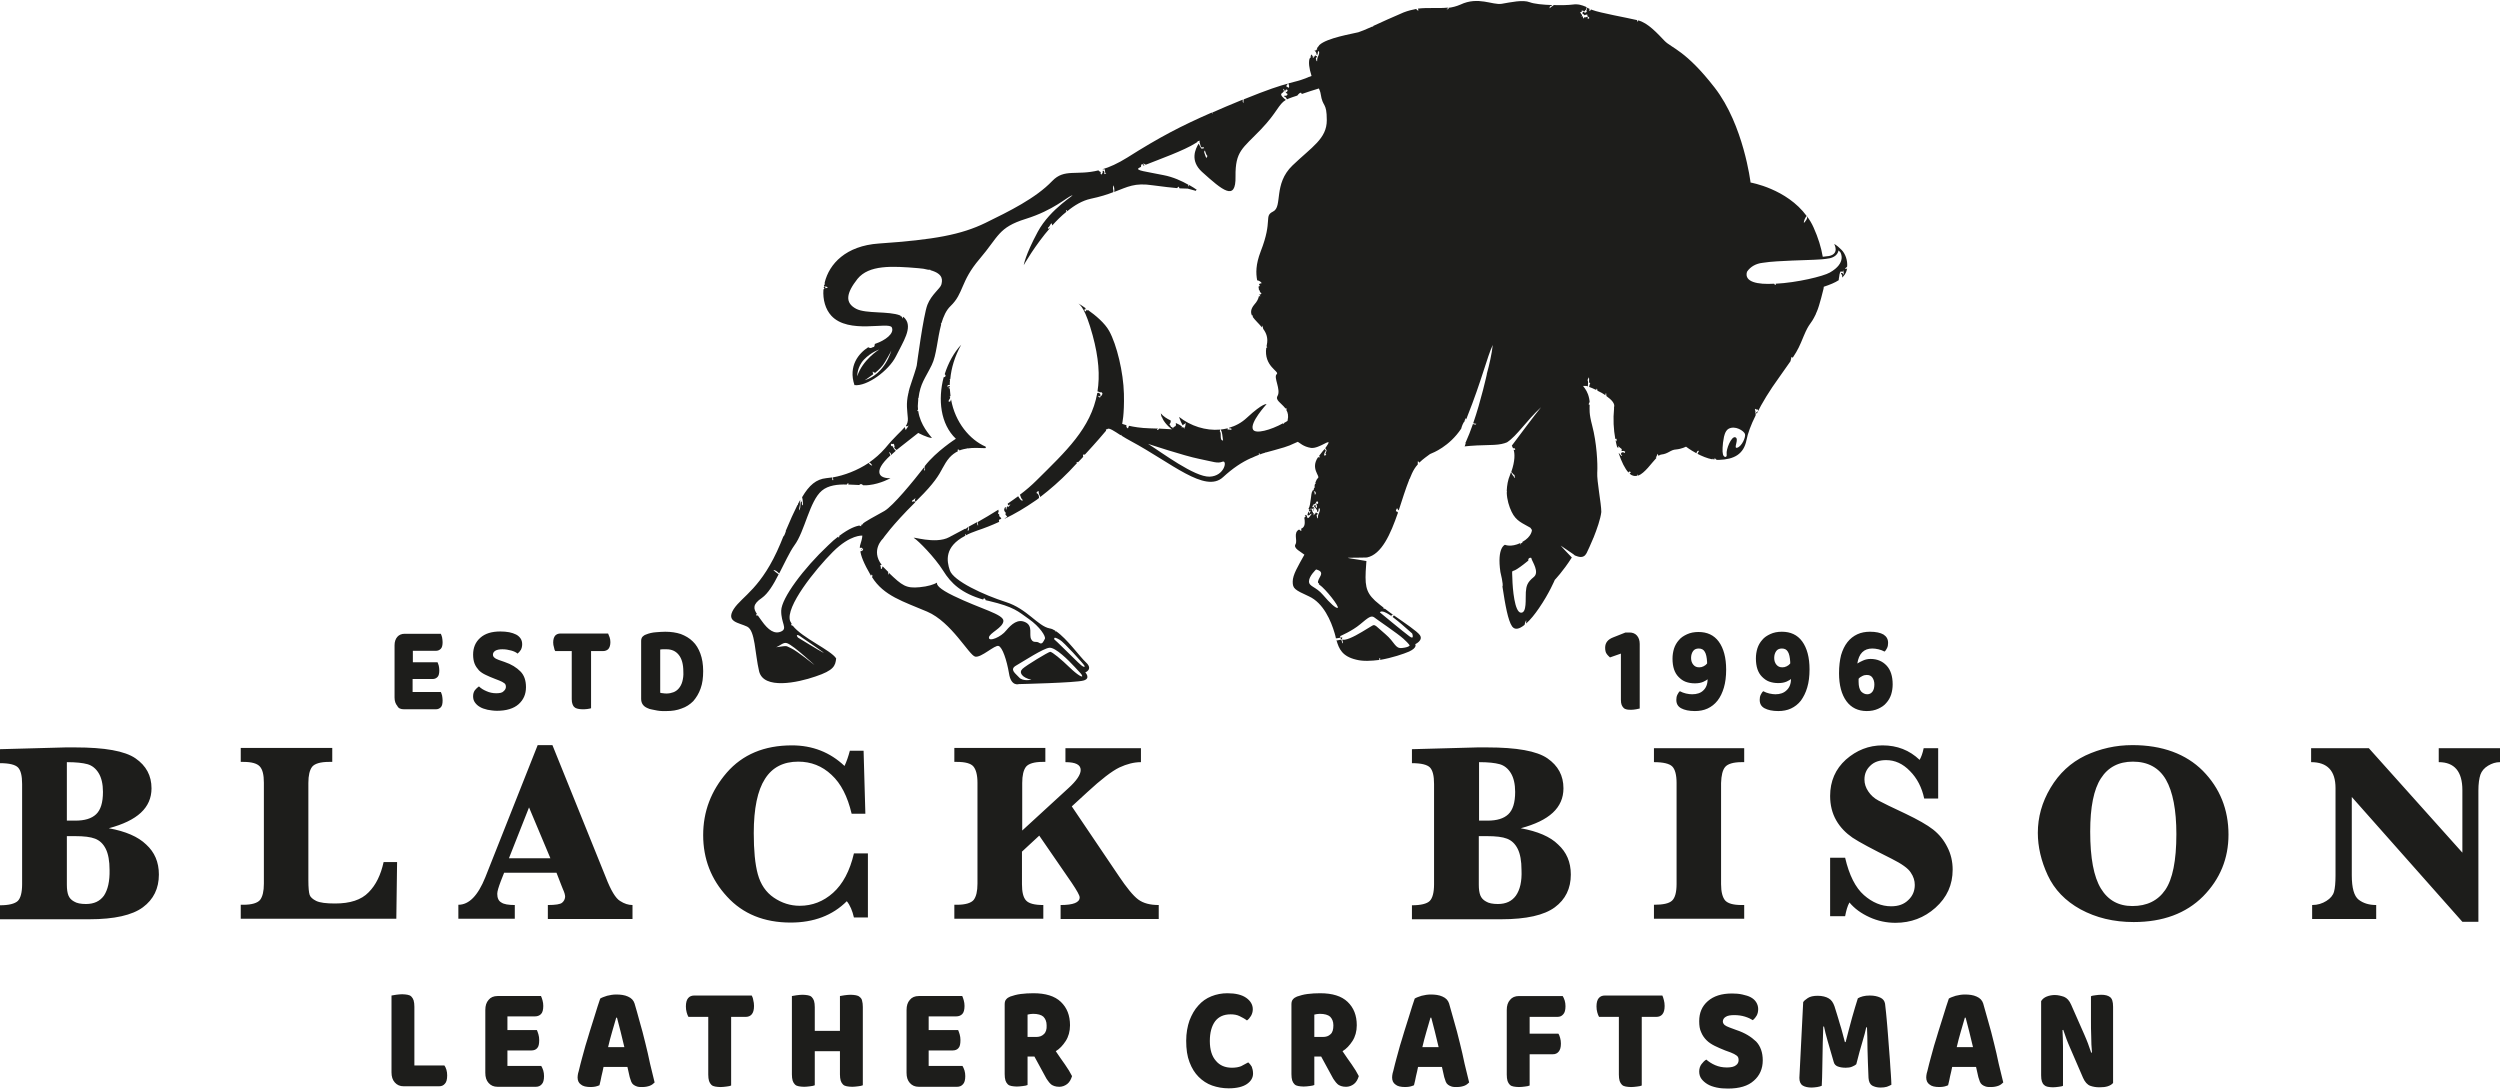 <?xml version="1.0" encoding="utf-8"?><svg version="1.1" id="Layer_1" xmlns="http://www.w3.org/2000/svg" x="0" y="0" xml:space="preserve" viewBox="0 0 983.4 428.2"><style>.st1{fill:#1d1d1b}</style><path class="st1" d="M42.8 325.8c5.6-1.5 9.8-3.5 12.6-6.1 2.8-2.6 4.2-5.8 4.2-9.6 0-5-2.1-8.9-6.3-11.8-4.2-2.9-12.1-4.3-23.8-4.3h-3.7l-25.8.7v5.5c3.7 0 6 .6 7.1 1.7 1.1 1.2 1.6 3.3 1.6 6.5v39.4c0 3.3-.6 5.5-1.7 6.6-1.2 1.1-3.5 1.7-7 1.7v5.5h35.2c9.8 0 16.8-1.6 21-4.7 4.2-3.1 6.3-7.4 6.3-12.9 0-4.9-1.7-8.8-5-11.8-3.2-3.1-8.1-5.2-14.7-6.4zm-16.5-26c3.6 0 6.3.3 8.1.8 1.8.5 3.3 1.7 4.4 3.5 1.1 1.8 1.7 4.3 1.7 7.4 0 4.2-.9 7.1-2.7 8.8-1.8 1.7-4.5 2.5-8.1 2.5h-3.4v-23zm14.6 52.5c-1.6 2.2-3.9 3.3-7.1 3.3-2 0-3.6-.3-4.7-1-1.1-.6-1.8-1.4-2.2-2.4-.4-1-.6-2.4-.6-4.2v-19.1h3.2c3.5 0 6.1.3 7.9 1 1.8.7 3.2 2 4.2 4s1.5 4.8 1.5 8.3c.1 4.5-.7 7.8-2.2 10.1zM156.2 339.1h-5.3c-1.1 5-3 9-5.9 11.9-2.9 3-7.3 4.4-13.2 4.4-3.5 0-5.9-.3-7.4-1-1.4-.7-2.3-1.5-2.6-2.4-.3-.9-.5-2.8-.5-5.7V308c0-3 .5-5.1 1.5-6.4 1-1.2 3.2-1.9 6.6-1.9h1.3v-5.5h-36v5.5h1c3.3 0 5.4.6 6.5 1.8 1.1 1.2 1.6 3.3 1.6 6.4v39.7c0 3-.5 5.1-1.5 6.4-1 1.2-3.2 1.9-6.6 1.9h-1v5.5h61.2l.3-22.3zM221.1 355.1c-.7.6-2.6.9-5.6.9v5.5h33.3V356c-1.6 0-3.2-.5-4.9-1.6-1.7-1-3.6-4.1-5.6-9.3l-21-52h-5.8l-20.6 52c-2.9 7.2-6.4 10.8-10.6 10.8v5.5h22.2V356c-2.5 0-4.3-.3-5.3-1-1.1-.6-1.6-1.8-1.6-3.4 0-1 .5-2.6 1.4-5l1.3-3.3h20.6l1.9 4.9.6 1.5c.6 1.3.9 2.3.9 3.1-.1 1-.5 1.7-1.2 2.3zm-20.9-17.5l7.9-20 8.4 20h-16.3zM327.7 351.2c-3.8 3.4-8.2 5.1-13.1 5.1-3.7 0-7.1-1.1-10.2-3.2-3.1-2.1-5.2-5.2-6.3-9.2-1.1-4-1.6-9.4-1.6-16.2 0-9.7 1.5-16.8 4.4-21.3 2.9-4.6 7.3-6.8 13.1-6.8 5 0 9.4 1.7 13.1 5.2 3.7 3.4 6.3 8.5 7.9 15.3h5.4l-.7-24.8h-5.4c-.6 2.3-1.3 4.3-2.1 6-5.7-5.4-12.6-8.1-20.7-8.1-10.9 0-19.4 3.6-25.6 10.7-6.2 7.2-9.3 15.3-9.3 24.6s3.1 17.4 9.4 24.2c6.2 6.8 14.6 10.2 25 10.2 9.1 0 16.5-2.8 22.1-8.4 1.3 1.6 2.2 3.8 2.8 6.4h5.5v-25.2h-5.5c-1.6 6.9-4.4 12.1-8.2 15.5zM440.1 344.6l-18.5-27.4 6.1-5.6c5.4-5 9.7-8.3 12.6-9.7 3-1.4 5.8-2.1 8.5-2.1v-5.5h-29.7v5.5c4 0 6 1 6 3.1 0 1.8-1.6 4.2-4.8 7.1l-18.2 16.7V308c0-3 .5-5.1 1.5-6.4 1-1.2 3.2-1.9 6.5-1.9h1.1v-5.5h-35.8v5.5h1c3.3 0 5.5.6 6.5 1.8s1.6 3.3 1.6 6.4v39.7c0 3-.5 5.1-1.5 6.4-1 1.2-3.2 1.9-6.6 1.9h-1v5.5h35V356c-3.5 0-5.7-.6-6.8-1.8s-1.6-3.3-1.6-6.4V335l6.8-6.3 12.8 18.6c2 3 3.1 4.9 3.1 5.7 0 2-2.5 3-7.5 3v5.5h38.6V356c-3.4 0-6.1-.7-8.1-2.2-2-1.5-4.5-4.6-7.6-9.2zM598.2 325.8c5.6-1.5 9.8-3.5 12.6-6.1 2.8-2.6 4.2-5.8 4.2-9.6 0-5-2.1-8.9-6.3-11.8-4.2-2.9-12.1-4.3-23.8-4.3h-3.7l-25.8.7v5.5c3.7 0 6 .6 7.1 1.7 1.1 1.2 1.6 3.3 1.6 6.5v39.4c0 3.3-.6 5.5-1.7 6.6s-3.5 1.7-7 1.7v5.5h35.2c9.8 0 16.8-1.6 21-4.7 4.2-3.1 6.3-7.4 6.3-12.9 0-4.9-1.7-8.8-5-11.8-3.1-3.1-8.1-5.2-14.7-6.4zm-16.4-26c3.6 0 6.3.3 8.1.8 1.8.5 3.3 1.7 4.4 3.5 1.1 1.8 1.7 4.3 1.7 7.4 0 4.2-.9 7.1-2.7 8.8-1.8 1.7-4.5 2.5-8.1 2.5h-3.4v-23zm14.5 52.5c-1.6 2.2-3.9 3.3-7.1 3.3-2 0-3.6-.3-4.7-1-1.1-.6-1.8-1.4-2.2-2.4-.4-1-.6-2.4-.6-4.2v-19.1h3.2c3.5 0 6.1.3 7.9 1 1.8.7 3.2 2 4.2 4s1.5 4.8 1.5 8.3c.2 4.5-.6 7.8-2.2 10.1zM678.6 301.7c1-1.2 3.2-1.9 6.5-1.9h1v-5.5h-35.5v5.5c3.7 0 6.1.6 7.2 1.7 1.1 1.1 1.7 3.3 1.7 6.5v39.7c0 3.3-.6 5.5-1.8 6.6-1.2 1.1-3.5 1.6-7.1 1.6v5.5h35.5V356h-1c-3.3 0-5.4-.6-6.5-1.8-1-1.2-1.6-3.3-1.6-6.4V308c.1-3 .6-5.1 1.6-6.3zM768.1 342.1c0-3.2-.7-6.2-2.1-8.9-1.4-2.8-3.2-5-5.6-6.9-2.3-1.8-6-3.9-10.8-6.2-5.4-2.5-9-4.3-10.7-5.2s-3-2.1-4-3.6-1.5-3-1.5-4.7c0-2.2.8-4 2.3-5.4 1.5-1.5 3.6-2.2 6.2-2.2 3.5 0 6.6 1.4 9.4 4.3 2.8 2.8 4.7 6.5 5.6 10.8h5.5v-19.8h-5.7c-.4 2-1 3.6-1.6 4.6-4-3.8-8.8-5.7-14.6-5.7-5.4 0-10.2 1.9-14.4 5.6-4.1 3.7-6.2 8.5-6.2 14.3 0 3.6.8 6.8 2.4 9.6 1.6 2.8 3.8 5 6.4 6.8 2.7 1.8 7.8 4.5 15.4 8.3 4 2 6.5 3.8 7.5 5.4 1.1 1.6 1.6 3.2 1.6 4.9 0 2.3-.8 4.3-2.5 5.9-1.7 1.7-3.9 2.5-6.8 2.5-3.8 0-7.4-1.5-10.7-4.4-3.3-2.9-5.8-7.8-7.4-14.7h-5.9v23h5.9c.4-2.1.9-4 1.7-5.4 2 2.4 4.6 4.3 7.9 5.8 3.3 1.5 6.7 2.2 10.2 2.2 6.1 0 11.3-2 15.7-5.9 4.6-4.1 6.8-9.1 6.8-15zM838.8 293.1c-6.6 0-12.7 1.4-18.5 4.1-5.8 2.8-10.3 7-13.7 12.7-3.4 5.7-5 11.6-5 17.7 0 5.5 1.3 11.1 3.9 16.7s6.9 10.1 12.9 13.4c6.1 3.3 13 5 20.9 5 11.5 0 20.6-3.4 27.3-10.1 6.7-6.8 10-14.9 10-24.3 0-9.9-3.4-18.3-10.1-25.1-6.6-6.6-15.9-10.1-27.7-10.1zm12.9 57c-2.9 4.2-7.2 6.3-12.9 6.3-5.5 0-9.6-2.3-12.4-6.9-2.8-4.6-4.2-12-4.2-22.4 0-9.6 1.4-16.6 4.2-20.9 2.8-4.4 7-6.6 12.6-6.6 5.9 0 10.3 2.4 13 7.1s4.1 11.9 4.1 21.4c0 10.5-1.5 17.8-4.4 22zM959.3 294.3v5.5c6.2 0 9.3 3.7 9.3 11v24.6l-36.8-41.1h-22.7v5.5c6.4 0 9.6 3.4 9.6 10.2v34.3c0 2.9-.2 5.1-.6 6.5-.4 1.4-1.4 2.6-3 3.6s-3.4 1.6-5.6 1.6v5.5h25.2V356c-2.8 0-5.1-.7-6.9-2.1-1.8-1.4-2.7-4.6-2.7-9.6v-30.8l43.5 49.1h6.3V311c0-2.7.3-4.8.8-6.3.5-1.4 1.5-2.6 3-3.5 1.5-.9 3-1.4 4.7-1.4v-5.5h-24.1zM628.3 185.8c.2-3.4-.2-11.6-2-18.4-1.3-4.9-1-6.3-1-8.2-.1 0-.3 0-.4-.2.1-.3.3-.6.4-.9 0-.4-.1-.8-.2-1.4-.5-2.4-1.4-3.6-2.4-4.9h1.3c.2.1.4.1.6.2 0-.6.1-1.1.1-1.7-.1-.9-.4-.5 0-1.3.1-.2.2-.4.2-.6.6.8-.4 2.4.8 2.3-.4-.1-.4.9-.6 1.5.8.3 1.8.7 2.8 1.2 0-.3.1-.5.3-.5l.2.8c1.1.5 2.2 1.1 3.1 1.8 0-.4 0-.8.3-.8 0 .3.1.8.1 1.1 2 1.4 3.5 3 3 4.4V160.8c-.4 4-.2 8.1.5 11.9.2-.1.3-.1.5-.1v.4c0 .2 0 .5.1.7 0-.1-.3-.3-.5-.5.2 1 .4 2 .7 3 0-.1 0-.2.1-.3.2.2.4.3.5.3-.2-.2-.4-.4-.3-.7l1.5 1.2c-.4.5-.1.8.3.7.5-.1.5 0 1 .3-.1.3-.2.5-.5.5.1-.7-2.1-.2-.7 1.1-.4.4-.9-.9-1.4-1.1 1.1 3.4 2.5 6.2 3.9 7.7.1-.6.6-.5.9-.1-.1.2-.3.3-.5.5.4.3.7.6 1.1.7.7.3 1.3.3 2 .1 0-.2.1-.5.1-.6.1.2.1.4.2.6 2.6-1 5.2-4.9 7.2-7-.1-.1-.2-.2-.3-.2.5-.3.4-1 .8-1.4 0 .3.2.6.3.8.4-.3.8-.5 1.1-.5 2.8-.3 3.6-1.9 5.8-2 2.2-.2 3.9-1.1 3.9-1.1s1.7 1.3 4.1 2.6c.1-.5.6-1.4 1-.8-.3.2-.3.7-.6 1 1.7.9 3.8 1.8 5.9 2.2 0-.1.1-.2.2-.3.1.1.2.2.2.3.1 0 .2 0 .3.1.1-.3.2-.5.3-.7.1.6.4.5.7.8h.9c5.9-.2 9.7-2.2 10.8-7.8.5-2.6 1.7-5.9 3.6-9.7-.2-.3.2-.3 0-.8-.3-.6 0-.3-.1-.9-.1-.3-.3-.5-.1-.9.2.1.6.5.8.2.9.6 0 1-.5 1.3.2.1.3.3.3.5 2.1-4.3 5.1-9.2 8.8-14.3 2-2.8 3.4-4.8 4.5-6.4.1-.6.3-1.1.4-1.7.2.1.4.2.5.3 2.1-3.2 2.7-4.6 4.3-8.5 2.4-5.7 2.5-3.9 4.8-8.7v-.1c.1-.3.3-.6.4-.9 1-2.2 2.6-8.9 2.6-8.9l.1-.8c2.4-.8 4.4-1.6 5.9-2.6-.1-.3.2-1.3.2-1.6 0-.5.4-2.2.8-1.8.2.2.9.1.6-.5.3-.1.4 1.7.3 1.9-.1-.8-1.2-1.3-1-.3.5-.3.5.9.4 1.3l.6-.6c.8-.9 1.2-1.9 1.4-3.1-.2.3-.6.4-.8.2.2-.5.6-.4.8-.9v.1c.2-2.5-.7-5.1-2.2-6.6-2.2-2.2-2.9-2.3-2.9-2.3s2.2 3.8-2 4.7c-.6.1-1.5.2-2.5.3-.6-3.6-1.8-7.5-3.6-11.5-.7-1.6-1.6-3.1-2.6-4.4.3 1-.6 1.9-1.2 2.6-.2-.6.6-2.4 1.1-2.7-7.9-10.8-22.1-13.2-22.1-13.2s-2.7-22.6-14.1-37.3c-11.4-14.7-17-15.6-19.7-18.4-2.7-2.8-6.6-7.2-10.5-8.1v.6c-.2-.1-.3-.4-.4-.7-4.2-1-14.5-2.8-17.6-4-.2-.1-.4-.1-.5-.2 0 .1-.1.3-.2.4-.5.6-.5-.2-.3-.6-.5-.2-.9-.4-1.3-.6 0 .1.1.2.2.3.4.5-.5.5 0 1.3-.1 0-.1.1-.2.1.3 0 .1.2-.2.3h-.1c-.1.1-.1.2-.2.1h-.1c-.1 0-.2-.1-.3-.3-.2-.2-.3-.1-.5.1-.4.8.3.7.6 1-.1.1-.1.1-.1.2.5-.2 1.2-.3 1.3-.3-.1 1 .5.7.8 1.4l-.6.4c-.1-.2 0-.7-.1-1-.4.3-1.1.4-1.4.3 0 .2 0 .4-.2.5-.2-.3-.3-.7-.3-1-.1.1-.4.4-.5.2.4-.3.2-1.1-.1-.8-.3-.5 0-.6-.5-.8.2-.3 1 0 .6-.7.4-.1.9.1 1.3.3 0-.3.1-.5.4-.6.2-.4.4-.8.1-1.2-1.7-.7-3.1-1.2-5.3-.9-1.5.2-4.4.3-7.4.2-.5.5-1.2.7-1.6 1.3-.1-.4 0-.8.3-.9.3 0 .5-.2.7-.4-3.6-.1-7.3-.5-8.8-1.1-2.8-1.1-7.5 0-11.1.6-3.6.6-9.2-3-16.2.3-1.6.7-3.2 1.1-4.8 1.3 0 .1.1.1.2.1-.2.5-.5.5-.9.4.2-.2.3-.3.6-.2 0-.1 0-.2-.1-.4-3.8.4-7.7-.1-11.8.4.2.3.4.7.1.8l-.6-.4v-.3c-1.6.3-3.3.7-5.1 1.4-4.5 1.9-8.6 3.8-11.9 5.3v.1c-.1.2-.3.2-.5.2-2.5 1.1-4.4 1.9-5.4 2.2-2.3.6-12.3 2.2-15.3 5-.3.5-.7.9-1 1.3.2.1.2.5-.1.6-.1 0-.2-.1-.2-.3 0 .2.1.4 0 .6-.2.1-.3 0-.4-.2l-.2.2c.4.4.8.9.8 1.7.5.1.4-.7.5-1.2.1-.5.5-.3.5.3 0 .5-.2.9-.3 1.2-.4.8-.5 1.2-.5 2.2-.4 0-.3-.6-.5-1.1 0-.5.4-.3.5-.7-.2-.2-1-.9-1 0h-.2c-.2.4-.4.7-.6.5.3-.3.3-.5.2-.7-.1 0-.2 0-.4.2.1-.2.1-.3.1-.5-.2-.1-.2-.2-.3-.4-.2.3-.4.7-.5 1 .1-.1.3-.2.4-.2-.1.2-.4.6-.7.9-.4 1.5-.2 3.6.8 6.8-.8.3-1.5.5-2.3.9-2.6 1-4.2 1.3-6.8 2 .1.4.6 1.7 0 1.7l-.9-.6c.3-.3.4-.7.7-1-3.1.8-7.8 2.3-17.4 6.2 0 .4-.2.7 0 1.3-.4.1-.5-.7-.3-1.2l-.8.3c-4.2 1.7-7.9 3.3-11.3 4.8.1.1.1.3.2.3l-.2.1c0-.2-.1-.3-.2-.4-11.9 5.2-20.4 9.6-33.2 17.7-3.7 2.3-7 3.8-9.8 4.6.3 0 .6.1.8-.1.5.6 0 1.7.8 1.8l-.9.2c.2-.2.2-1-.1-1.2-.3-.3-.7-.1-.4.4-.3.5-.3 1.3-.9.7.5-1.2-1-.8-.7-1.4-8.8 2.2-13.5-.8-18.3 4.2-6.5 6.8-16.9 11.9-26.3 16.5-9.5 4.6-19.9 6.6-41.9 8.1-13 .9-19.5 8-21.3 15.3 0 .5.1.9-.3 1.2v.2c.5.5 1-.1 1.5.7l-.9.2c-.1-1-.5-.6-.7-.4v.2c.2.2.5.1 0 .6l-.1.1c-.3 4 .8 7.8 3.1 10.3 6.8 7.4 22.6 2.2 23.8 4.6 1.1 2.4-2.6 5.1-6.4 6.4-.1 0-.2.1-.3.1v.1c0 .2-.1 1-.4 1.1-.5 0-.9.5-1.4.4-.3 0-.5-.2-.8-.3-3.7 2.4-7.9 7.3-5.4 14.9 4.9.6 13.5-5.7 16.3-11.3 2.8-5.7 6.7-11.3 3.6-14.9-.2-.3-.5-.5-.8-.7-.1.2-.1.5-.2.7-.4-.3 0-.7-.3-.9-.1.5-.5-.1-.6-.3-4.5-1.8-13.4-.6-17.3-2.6-4.6-2.4-3.9-6.2.5-11.8 4.5-5.5 13.4-5.1 23.9-4.2 1.5.1 2.7.3 3.8.6l.1-.1v.1c.2 0 .3.1.5.1 0-.1.1-.1.1-.2.2.1.3.2.3.3 5.4 1.5 4.6 4.2 4.3 5.6-.4 1.6-3.9 3.9-5.5 8s-4.2 23.9-4.2 23.9 0 .5-2.3 7.3c-.4 1.1-.7 2.2-.9 3.1 0 .2 0 .4-.1.5-1 4.3-.4 6.8-.2 9.8.1 1.2-.2 2.2-.8 3.1.4.2.8.2 1.1-.4-.2.9-.8 1.2-1.1 2-.1-.1-.3-.7-.4-1.2-1.4 1.7-4 3.8-7.7 8.3-1.9 2.2-4.1 4.1-6.4 5.7.5-.1 1.1.7 1.3 1.2-.5-.2-1-.4-1.4-1.1-4.5 3-9.6 4.9-14.1 5.7.1.6.4 1.4-.2 1v-1l-2.4.3c-3.9.4-6.7 2.7-9.5 7.5.1.2.1.6.2.9 0 .1.4 3.1-.2 2.1-.2-.4.2-1.5-.5-1.3-.1.6-.2 1.2-.2 1.9 0 .8-.2.8-.3 1.6-.5-.8.4-1.9.1-3 .1-.4.2-.8.2-1.2-.3.5-.6 1.1-.9 1.6 0 .1 0 .3-.1.5l-.1-.1c-1.4 2.8-3 6.3-4.7 10.4.1 0 .2 0 .2-.1-.4.7-.5 1.7-1.1 2.2-.4.9-.7 1.8-1.1 2.7-7.4 17.7-15.1 20.7-18.4 25.8-3.2 5.1 2 5.3 5.3 6.9 3.2 1.6 3 10.4 4.7 17.6 1.8 7.2 15 4.5 22.2 2 7.2-2.4 7.8-4.2 8.1-7.1-2.1-3.3-13.3-8-17.1-12.9-.2.1-.5 0-.6-.5l.2-.2c-.2-.4-.4-.8-.6-1.1-2-5.5 9.9-20.3 16.8-27.2 6.9-6.9 11.6-6.4 11.6-6.4s0 1.1-.7 3.2c-.2.5-.3 1.1-.3 1.7.4-.2.7-.3 1.1.2-.3.1-.6.4-.7.7.4-.1.5-.7.9-.7.1.9-.7 1-1.1 1.1v-.3c.2 2 1.3 4.9 4.2 9.9.1-.2.2-.3.3-.5.4.3.3.8.1 1 4.6 7.4 12.3 9.6 21.7 13.6 9.6 4.1 16.5 17.2 18.9 17.7 2.4.5 7.7-4.7 9.2-4.2 1.5.5 3.2 5.5 4.1 10.8.8 5.3 3.9 4.2 3.9 4.2s22.4-.5 25.4-1.4c3-.8.7-3.2.7-3.2s3.2-1.2.3-3.9c-2.5-2.3-7.5-9.4-11.8-12.3-.1 0-.1.1-.2.2-.1-.1-.1-.3-.1-.4-.8-.5-1.5-.8-2.2-.9-4.7-.9-8.8-7.7-17.3-10.4s-20.7-8.3-22-12.5c-1.2-3.6-2.2-9.2 6-13.5.1-.2.2-.3.1-.6l.2-.2c.1.2.1.4 0 .6 1.3-.7 2.8-1.3 4.5-1.9 3-1 5.8-2.1 8.6-3.4v-.3c0-.1-.1-.2-.1-.3.2-.4.5-.6.8-.4 0 0-.1 0-.1-.1.1-.2.2-.2.3-.2-.2-.4-.7-.8-.8-.9-.2-.5.2-1-.5-.9.1-.2.1-.4-.1-.5.5-.1.3-.7.2-1.2-2.8 1.8-5.6 3.4-8.2 4.9l.3 1.2-.2.1c-.1-.3-.4-.9-.3-1.3l-3.3 1.8c.3.9.3.7-.2 1.7-.6-.6.7-1.3-.1-1.5l-.2.1c-.2.3-.8.7-.9.5-1.9 1-3.6 1.9-4.9 2.6 0 .1-.1.1-.2.1-.4.2-.8.4-1.1.6-5.5 3-15.4-.6-13.8.4 1.6 1 8 7.4 11.4 12.8 3.1 5 7.2 8.9 15.9 11.4l-.2-.2c.5-.6.9-.2 1 .4.4.1.8.2 1.3.3 10.1 2.4 11.4 4.1 15.7 7.1 4.3 3 6.8 6.9 6.3 7.8-.5.9-1 2.4-2.2 1.6-1.2-.9-2.3.3-3.2-1.5-.9-1.8.8-5.1-2.2-6.6s-5.5.7-7.6 3.2c-2 2.6-6.9 4.6-6.8 2.8s5.5-3.8 5.7-6.5c.1-2.7-8.9-4.7-19.6-9.9-5.8-2.8-6.8-4.4-6.5-5.2-1.3.7-3.5 1.5-6.9 1.8-5.3.5-6.8-.6-12.1-5.7v.6l-.2.1c-.1-.4-.1-.7 0-1l-1.3-1.3-.9-.9c-.4.5 0 1.5-.8.7.3-.3-.1-.8-.2-1.1.1 0 .3-.1.6-.2-4.4-5.8.5-10.3.5-10.3s3.5-5.2 12.7-14.3c-.1-.7-1.1-.2-1.3-.2.2-1 .5-.5 1-1.1.8-.9.2 0 .2.3-.1.3.1.6.2.8l1.1-1.1c6.3-6.2 8.1-9.4 9.5-12 0-.1 0-.2.1-.2.8-1.4 1.4-2.6 2.7-4.1 1-1.1 2.1-1.9 3.3-2.5 0-.1 0-.2-.2-.5.3-.2.7-.3.8.2 1-.4 2-.6 3.1-.8.1 0 .1-.1.2-.1v.1c2-.3 4.3-.2 6.9-.1l.2-.2-.1-.4c-6.2-2.7-12-9.5-13.6-18.6-.2.5-.2 1.2-1 .8.1-.9 1.1-1.1.4-2.2.1.1.3.2.4.2-.1-1-.2-2-.3-3.1-.3 0-.5-.1-.5-.3.2-.1.3-.1.5-.1v-.5l-.4-.1-.4.5c-.4-1.3.7-.7.8-.9v-.2c0-.5 0-1.1.1-1.6 0-.1-.1-.2-.2-.2l.3-.3c.4-4.3 1.7-8.8 4.3-13.5-2.9 3.1-5.1 7.2-6.5 11.6.2 0 .3.6.4.6-.1.4-.5.6-.8.6-2.3 8.7-1.3 18.4 4.8 24.2 0 0-7.7 4.9-12.2 10.7l-.1.2c.1.3.2.7.2 1.1-.1.5-.5.8-.4.2.3-.3.2-.8.1-1.1-4.5 5.8-12.3 15.3-15.7 17.3-3.5 2-8.4 4.5-8.6 5.2 0 .2-.2.2-.7.3.1.1.2.2.3.4-.3.3-.6-.2-.9-.1 0 0 0-.1.1-.1-1.4.3-3.9 1-8.1 4.2.2 0 .3-.3 0 .7 0-.1-.2-.3-.3-.5-1.2.9-2.5 2-3.9 3.4-9.7 9.1-18.4 20.8-18.5 25.7-.1 4.9 2.6 7 0 8.2-2.6 1.2-5.1-.5-7.7-4.2-.5-.8-1.1-1.4-1.5-2.1v.1c-.4-.3-.7.2-.7-.4.1-.2.2-.2.4-.2-1.5-2.2-1.8-3.9 1.9-6.4 2.4-1.7 4.6-5.3 6.6-9.3-.7-.5-1.5-1-2.1-1.7.8 0 1.6.7 2.3 1.4 2.1-4 4-8.3 6-11.1 4.1-5.5 5.9-17.4 10.8-21.5 2.5-2.1 6.2-2.5 9.8-2.4.2-.3.4-.6.6-.6v.6c1.5 0 3 .2 4.4.2 0-.2.1-.3.2-.3.5-.1.7-.1 1.1.3l.1.1h.2c.1 0 .1-.1.2 0 .7 0 1.4 0 2-.1 4.5-.5 8.4-2.7 8.4-2.7s-3.6.3-4.3-1.8c-.5-1.5.6-3.8 4.3-7.2-.3-.4-.3-.9-.6-1.1.3-.3.5.2.7.4 0 .1.1.4.1.6.6-.5 1.2-1.1 1.9-1.7-.4-.1-1-1.2-1.4-1.9l-.2.1c-.4.1-.5-.9-.2-1 0 .1.1.1.1.2.2-.3.7.3.8-.2.4.2 0 .7.5 1-.7.5.3 1.3.7 1.5l1.5-1.2c6.7-5.3 7-5.5 7-5.5s3.5 1.9 5.4 2c-.8-1.1-4.6-5-5.4-10.6-.3.1-.6 0-.1-.6v-.1c-.1-.8-.1-1.6 0-2.5 0-.5.1-.9.1-1.3-.1-.2-.1-.5.1-.6.7-5.8 2.6-7.7 5.2-13 1.9-3.8 2.2-10.4 3.7-15.9l-.1-.5h.2c.8-2.7 1.9-5.2 3.6-6.8 5.3-5.1 3.8-9.6 11.4-18.5 7.6-8.9 7.3-12.4 18.2-15.8 10.9-3.4 16.1-8.5 18.1-9.2 2-.7-8.4 5-13.4 14.3s-5.5 13.1-5.5 13.1 4.3-7.7 10.5-14.8c-.1.1-.2.1-.3.2-.5.6-.9.1-.6-.2.8-.4 1.3-2.9 1.6-.8 1.7-1.9 3.6-3.8 5.6-5.4-.4-.8 0-1 .3-.2 2.9-2.4 6-4.2 9.2-4.9 3.8-.8 6.6-1.7 8.9-2.6.1-.3.1-.6 0-.9-.2-.5-.1-1.4.2-1.8.2.8.3 1.8.2 2.6 5.3-2 8-3.7 15.2-2.6 4.3.6 7.4.9 9.5 1.1l.6-.6.4.7c2.3.1 3.2.1 3.2.1l3.3.9c0-.1 0-.1-.1-.2.1-.1.2-.2.4-.2-.7-.5-1.7-1.2-3-1.9-.2.2-.3.4-.5.6 0-.2.1-.5.2-.7-2.6-1.5-6.1-3.1-9.8-3.8-7.4-1.5-10.7-1.8-9.9-2.7.1-.1.5-.3 1.1-.6h-.1c0-.2.1-.5.1-.7.1-.5 1-.3.9.1 0 .1-.1.2-.2.3l.6-.3c-.2-.2-.4-.5-.6-.7.4.1.7.2 1.1.5 5-2 15.1-5.6 19.6-8.5.3-.2.6-.4.8-.5l-.1-.2c.3-.2.5-.2.6-.1.6-.3.5-.2.2.3.4.9.4 2.9 1.5 2 .9 1.1.7 2.7 1.7 3.6-.3.2-.3.6-.5.8-.2-.6-.5-1.2-.7-1.9-.5-1.4.2-.2.1-1.2-.1-1.2-.6-.7-1.1-.6-.3.1-.9-1.1-1.3-2-1.3 2.1-3.5 6.7 1.3 11.1 8.1 7.3 13.4 11.8 13.2 1.8-.1-10 2.7-10.9 10-18.5 6.5-6.8 6.8-9.8 9.8-11.6-.8-.6-2.5-2-1.6-2.6.3-.2.6-.4.8-.8.2-.5-.4-.4-.2-1 .7.5.3.8.7 1.2 0-.6.4-1.1.8-.8.6.5-.5 1-.6 1.2.2.2 1.2.3.5 1-.3.3-.7.1-1 .2-.5.1.2.4.3.4.2.1.6.6.7 1 .3-.1.6-.3.9-.4.8-.3 1.9-.7 3.2-1.1.6-.8 1.3-1.4 1.6-1 .1.1.1.3.1.4 2.3-.8 4.8-1.6 6.8-2.2.3.7.6 1.4.7 2.2.8 5.4 2.4 3 2.4 10.3 0 7.3-5.9 10.5-13.5 17.8-7.6 7.3-3.8 16.2-7.6 18.1-3.8 1.9 0 3.2-4.9 15.7-2 5.2-1.9 8.6-1.4 11.3 0 0 0 .1.1.1.5 0 1.5.6 1.7 1.1-.1.1-1.7.1-.7 1-.3.3-.5.4-.6.3.1.4.2.9.2 1.3.1 0 .2.1.2.2.2.5.3 1 .8 1.1-.4 1.1-.6 0-.8.7.1.1.4.3.3.6-.1-.1-.4-.1-.5-.1-.2 1-.7 2.1-1.8 3.3-1.5 1.8-1.5 3.2-.9 4.4v-.2c.3 0 .3.3.3.7.9 1.3 2.4 2.6 3.6 4.1v-.8c.2.3.4.8.5 1.4 1.2 1.6 2 3.6 1.4 6.3 0 .2-.1.4-.1.5.2.2.3.4.2.6-.1 0-.2-.1-.3-.1-1.1 7.5 5.4 9.4 4.1 10.5-1.4 1.2 1.8 6.1.3 8.6-.9 1.6 1.4 2.7 3 4.7.2.2.3.3.6.1 0 .2 0 .5-.1.7.6 1 .9 2.3.5 4 0 .2-.1.3-.1.4v-.1c-.4.3-.8.5-1.2.7 0 .1-.1.2-.4.5 0-.1-.1-.2-.1-.3-4.9 2.7-10.8 4.3-11.8 2.5-1.5-2.6 5.3-10 5.3-10s-1.2-.7-7.7 5.3c-2.1 2-4.6 3.3-7.1 4 .3.3.6.5.7.1l.4.4c-.4.7-1.1-.3-1.6.4.1-.3.1-.5 0-.7-1 .2-1.9.4-2.9.5.8.2.9 3.4 1.1 4.3-1.6-.1-.4-2.9-1.3-3.6.1-.2.1-.4.1-.7-5.6.5-11.6-1.4-16.1-5 0 0 .4 1.5 1.4 3.3.4-.4 1.2-.7 1.4-1.1-.5.7-.1 1.8-.8 2.1.1.2.2.4.3.5l-.5-.5v-.1c-.1-.1-.2-.1-.3-.2-.1 0-.3.1-.4.3-.1-.2-.1-.4 0-.6-.7-.5-1.5-.9-2.4-1.3.1.5.1 1-.1 1.2-.4.4-.8.1-1 1-.2-.5-.5-.9-.8-.5 0-.7-.3-.6-.6-1.2.4-.4.6-.9.5-1.5-1.5-.7-2.9-1.6-3.9-2.8.1.6.2 1.2.5 1.7.1-.1.2 0 .2.4 1.2 2.4 3.7 4.2 3.7 4.2s-.7-.1-5.1-.3c-.2.5-.6.8-.8.3.1-.1.4-.2.5-.3-.9 0-2-.1-3.2-.1-3.8-.1-6.5-.6-8.3-1l-.4 1c-.4 0-.8-.7-.6-1.2h.1c-1.2-.3-1.8-.6-1.8-.6s.9-3.4.7-11.8-2.8-19.3-5.8-24.7c-1.7-3.1-5.4-6.2-8.4-8.3-.1.1-.1.3-.2.4 0-.3-.2-.4-.4-.5.2.4-.5 1.3-.8 0 .3-.1.5-.2.6-.2-.1-.1-.2-.2-.1-.4-1.2-.9-2.3-1.5-2.8-1.8.8.7 2.7 1.9 5.6 12.5 2.4 8.8 2.9 15.9 1.9 22.1.5-.1 1 .7 1.4.2.6.6.8.3.2 1.5-.3-.2-.5.5-.6.7l-.6-.3c-.1-.3 0-.4.2-.4.3.4.5.3.6-.4-.4-.5-.3-.7-.9-.8-.3 0-.3.1-.4.2-2.5 13.8-12.3 22.8-23.9 34.3-1.9 1.9-4.1 3.8-6.5 5.6.3.7.5 1.8 1.2 2.1-.6.8-1.5-.9-1.9-1.5-1.3 1-2.7 1.9-4.1 2.9v.1c0 .6.8.9.8.1.5.3-.2.7-.3.8-.5.3 0 .7-.7 0-.3.5-.2.9-.4 1.4-.3-.1 0-1.6-.5-.9-.6 1.1-.2 1.6.4 2.2-.6.6.2 1 .5 1.4-.4.5-.7.4-1.1.9 4.2-2 8.2-4.4 12.1-7.1.5-.3 1-.7 1.5-1.1 0-.9-.1-1.4-.8-1.9h-.2c.1-.7.6-.8 1-.7-.4.6.3 1.6.5 2.2 3.9-3 7.7-6.3 11.4-10.1 1.1-1.2 2.2-2.3 3.1-3.3-.1-.1-.2-.1-.3-.2.1-.2.2-.2.5-.1.1-.1.1-.1.2 0 .7-.7 1.3-1.4 2-2.1-.1-.2-.1-.4-.1-.9.2 0 .5.2.5-.2.1.1.1.3.1.4 4.8-5.2 7.5-8.4 8.5-9.6 0-.1-.1-.2-.1-.4l.5-.2v.1l.1-.1.1-.1c.7-.4 2.5.8 5.1 2.5l.2-.2c.1.1.1.3.2.4 1.1.7 2.3 1.4 3.6 2.1 15.9 8.5 29.3 20.7 36.3 14.2 3.8-3.5 7.4-5.9 11-7.5l.1-.1v.1c1-.5 2-.9 3-1.3-.1-.7.1-1.2.3-.1.7-.3 1.4-.5 2.1-.7.1-.1.2-.1.3-.2v.1l3.3-.9c7-1.9 6.1-2 9.3-3.3.8.4 2.1 1.9 5.2 2.4 3.2.4 8.2-4.1 6.6-1.4-.6.9-.8 1.3-1 1.5.3.4.7.8.4 1.3l-.3.8c-.1.2.3.4.3.5-.3.3-.6.2-.7.4-.3-.5 0-1 .2-1.5.4-.3.4-.7 0-1-.1-.1-.1-.1-.1-.2-.3.3-.8.8-2.2 2.7.2.3.3.6.2.7-.4-.4-.1.2-.6-.2-3.2 4.6 1 7.5-.1 8.3-.4.3-.7 1-1 1.8 0 0 0 .1.1.1.1.3 0 .4-.2.3-.1.3-.2.6-.2.9.1.3.1.6-.1.9v-.4c-.1.2-.1.4-.2.6v.8c0 .1.1.1.1.2.6-.3 1 1.1.3 1.3 0-.5-.1-.9-.3-1.3h-.1v-.2c-.1-.2-.1-.3-.2-.5-.1.2-.2.3-.3.5-.8 1-.5 5.2-1.6 7.1.1.1.3.2.4.2-.1.2-.2.4-.3.7.4.1.9 0 1-.7-1.1 0-.1-.4.3-.4 0-.6.4-1.6 1-1.8 0 .9.7-1.1 1-1 .8.2.3 1.7-.3.7-.1.7.4 1 .2 1.8-.5.2-.5-.6-.5-1.1-.2.2-.5.3-.8.3.5.9 1.4 1.2 1.5 2.5.5.1.4-.7.5-1.2.1-.5.5-.3.5.3 0 .5-.2.9-.3 1.2-.4.8-.5 1.2-.5 2.2-.4 0-.3-.6-.5-1.1 0-.5.4-.3.5-.7-.2-.2-1-.9-1 0h-.2c-.2.4-.4.7-.6.5.3-.3.3-.5.2-.7-.1 0-.2 0-.4.2.1-.2.1-.3.1-.5-.4-.2-.2-.7-.6-1.1.6-.8 1.4-.7.5.3 0 .1.1.1.1.2l.5-.9c-.8-2.3-1.5 1.8-2 2 0-2-.8.4-.7.5.6.6 1.1-.6 1.7-.5-.3.4-1.4 2.2-1.7 1.6-.3-.7-.3-1.6-1.1-.9.6 0 .5.3.1.6-.1.1-.2.2-.2.3v.3c0 .1.1.3.1.6.1 1.4.1 2.8-1.4 3.4.1.3.2.6 0 .9-.3-.2-.5-.4-.8-.6-2.4 1.3-.5 4.3-1.4 5.8-1 1.6 2.2 3 3.5 4.1-2.5 4.5-4.6 7.9-4.6 10.6 0 2.7.7 3.2 6.4 5.8 5.7 2.6 8.7 9.7 10.1 14.5.2.7.4 1.4.5 2 .8 0 1.7-.3 2.5-.4 0 .3-.1.6-.2.7.3.2.4 1.3.5 1.5l-.2.2c-.2-.5-.3-1-.5-1.5-.3.1-.6.1-1 .2s-.7.2-.9 0c1 3.5 2.3 6.4 7.8 7.7 2.7.7 5.9.5 9.1.1-.1-.3-.1-.6.2-.8.2.3.2.6 0 .8 4.8-.8 9.4-2.4 11.5-3.3 3.4-1.6 2.4-2.9 2.4-2.9s3.3-1.5 1.8-3.6c-1.1-1.5-5.7-4.6-10.3-7.8l.1.1c-.2.2-.3.4-.5.6 1.5 1.1 3 2.4 3.6 2.9 1.4 1.2 4.1 3.6 4.1 3.6s1 2.7-1.1 1.1c-2.2-1.6-11.6-9.4-11.6-9.4.6-1 2.8.2 4.8 1.6-.1-.2-.2-.3-.3-.3.1-.5.6-.4.9-.2-1.2-.9-2.4-1.7-3.5-2.6-.2.2-.5.2-.5-.4-.5-.4-.9-.7-1.4-1.1-.7-.6-1.3-1.1-1.9-1.6 0 0 0-.1-.1-.1-3.7-3.5-4-6.2-3.4-14.2 0-.4.1-.8.1-1.3-4.3-.8-9.1-1.3-6.6-1.3 3.4 0 6.3-.1 6.8-.1 5.8-1.2 9.3-9.2 12.2-17.6-.1-.4-.4-.5-.8-.6 0-.6.3-.8.5-1.3 0 .5.4.7.6 1 1.4-4.3 2.7-8.5 4.1-12 0-.3.1-.4.2-.4.6-1.5 1.2-2.9 1.9-4 .4-.6.8-1.2 1.3-1.7v-1.2c.3 0 .5.2.6.5 1.5-1.5 3.2-2.6 4.1-3.3.2-.1.3-.2.6-.3.5-.2 7.1-2.7 11.8-9.8.1-.6.8-2.5 1.3-2.8 0-.6.3-.8.5-1.3.4.3 0 .9-.2 1h.1c.3-.5.5-1.1.7-1.7 5.6-14 7.8-23.5 10-28.1-.4 3.6-1.3 7.6-2.4 11.6l.1-.2s-2.3 10.5-5.4 19.4c.4.1.8.2 1.2.2-.1.6-.8.2-1.3.1-.9 2.6-1.9 5.1-2.8 7.1l-.2.4c.1.1.1.1.2.3l-.2.2c-.1.2-.1.6-.3.8 2.8-.3 6.3-.5 11.6-.6 2.3-.1 3.9-.5 5.1-1 4-2.6 7.6-8.5 13.4-13.8-2.7 3.3-8.5 11.1-11.5 15.1.2.5.4.9.5 1.1.3-.3.9-.1.8.6l-.6-.1c.5 1.5.6 4.4-.9 8.7.5.7 1.1 1.3 1.2 1.2.2.4 0 .7.3 1l-.2.2c-.4-.8-1.1-1.2-1.3-2.2 0 .1-.1.1-.2.1l-.3.9c-.9 2.1-1.2 4.2-1.3 6.2.1.3.1.6 0 .8.1 2.8.9 5.4 1.9 7.5 1.8 3.8 4.4 4.5 7.4 6.3.4.5.6.9.6.9s0 2.6-3.8 4.7h.1c-.1.7-.8.2-.8 1-.3-.1-.2-.3 0-.6-3.8 1.8-6.1.7-6.1.7s-3.2 1-1.8 10.7c0 0 1.3 5.2.8 5.7 1.1 7.3 2.2 13.4 3.8 15.7 1.1 1.5 2.8 1.1 4.9-.6.1-.6.3-1.2.6-1.8.1.1.1.6 0 1.3 1.7-1.5 3.4-3.6 5.1-6.1 4-5.8 6.2-11.1 6.2-11.1s3.2-3.3 6.7-8.8c-2.3-2.3-4.4-4.7-4.4-4.7l5 3.4c.2.2.4.3.6.5 1.2.4 3.3 1.5 4.6-.9.6-1.2 1.6-3.4 2.6-5.8 0-.1 0-.2.1-.2 1.4-3.5 2.8-7.5 3.1-10.2 0-3.4-1.8-12.1-1.6-15.6zm58.9-78.9c1.4-2.1 3.6-3.2 6-3.5 3.7-.6 7.9-.7 11.7-.9 3.9-.2 7.9-.2 11.8-.5 1-.1 2-.2 3-.4 1.8-.4 3.2-1.4 3.5-3.1l.3.3.4.4c.1.1 2.6 4.2-4.1 8-2.6 1.5-13 4-21.3 4.4.2.7-.4.6-.6 0-6.6.4-11.9-.7-10.7-4.7zm-7.3 61.8c2.6-1.5 6.1.8 6.5 2 .4 1.2-1.2 4.8-3 5.4-1.8.6.9-3.5-.8-4.1-1.6-.5-3.7 4.9-3.4 6.6.3 1.7-1.4 1.4-1.5-.2-.2-.3-.2-3.6.4-6.3 0 0 .4-2.6 1.8-3.4zM337.2 148s-.1-3.7 2.7-6.6 5.9-3.9 5.9-3.9-6.5 4-8.6 10.5zm2.9 1.6s1.6-1 3.4-2.4c-.2-.4-.3-1-.1-1.1.2.6.5.2.8.6 1.5-1.2 3-2.7 3.9-4.3 2.2-3.7 2.5-4.5 2.5-4.5s-2.3 9.1-10.5 11.7zm76.8 102.1c1.4.7 9.4 9.5 9.7 10.2.3.7-.5.7-2.6-1.4-2.1-2-9-8.9-9.3-9-.2-1.1.8-.6 2.2.2zm-17.2 10.1c2.8-1.6 10.7-6.8 13.1-7 2.4-.2 7.5 4.9 9.9 7.5 2.4 2.6 2.8 2.9 3 3.6.2.7-1.8-.3-5-3.4s-6.8-6.1-7.6-6.1c-.8.1-9.4 5.3-10.9 6.7-1.5 1.4-.3 3.4 3.5 4.3 0 0-3.4.7-4.8-.9-1.3-1.5-4-3.1-1.2-4.7zm-84.5-11.2c1.6 1.1 10.3 7 8.6 6.1-1.8-.9-9.9-5.9-9.9-5.9-1-1.2-.2-1.4 1.3-.2zm-5.6 2.4c1.4.5 4.1 2.7 7 5.2 2.9 2.5 3.8 3.4 3.8 3.4s-6.8-5.5-9.2-6.6c-2.4-1-.9-1.1-5.9-.4 1.7-.7 2.9-2.1 4.3-1.6zm166.2-65.5c-5.9.2-18.8-9.5-24.2-12.9 0 0 14.1 4.7 20.1 5.9 5.9 1.2 7.2 1.9 9.2 1.1 2-.7.8 5.7-5.1 5.9zm50.4 51.6c-.7.3-3-1.8-5.8-5.1s-5.5-3.2-5.5-5.3c0-2.1 2.8-4.7 2.8-4.7 4.3 1.1.2 3.6.8 5.3.1 0 .3.1.4.3-.1 0-.1 0-.2.1l.3.3c2.5 1.7 8 8.8 7.2 9.1zm8.8 6.5c3.1-2.6 4.3-3.6 5.5-2.8 1.1.9 9.3 6.4 11.6 8.5 2.3 2.1 2.4 2.6 2.4 2.6s-.2.7-3 1c-2.8.3-2.7-2.2-6.6-5.5-3.9-3.4-3.8-3.5-4.6-3.5-.8 0-13.4 9.3-13.1 4.3 0 0 4.7-2 7.8-4.6zm68.3-18.6c-2.6 2.1-2.9 3.5-3.1 5.9-.2 2.4.5 8.4-2 8.1-2.4-.3-3.2-9.2-3.3-13.4-.1-4.2-.5-2.2 1.9-3.8 1.7-1.1 3.3-2.4 4.4-3.3-.2-.8.5-1.2 1-1.1 0 0 0 .1.1.1l.1-.1V219.7c.3 1.2 3.3 5.4.9 7.3zM158.9 279h12.6c.8 0 1.4-.3 1.9-.8s.7-1.4.7-2.7c0-.6-.1-1.3-.2-1.9-.2-.6-.3-1.1-.5-1.4h-11.1v-5.1h7.9c.8 0 1.4-.3 1.9-.8s.7-1.4.7-2.6c0-.6-.1-1.3-.2-1.8-.2-.6-.3-1-.5-1.4h-9.7V256h9.1c.8 0 1.4-.3 1.9-.8s.7-1.4.7-2.6c0-.6-.1-1.3-.2-1.9-.2-.6-.3-1.1-.5-1.4h-14.2c-1.2 0-2.2.4-2.9 1.2-.7.8-1.1 1.9-1.1 3.3v20.6c0 1.4.4 2.5 1.1 3.3.4.9 1.3 1.3 2.6 1.3zM195.2 272.7c-1.4 0-2.7-.3-3.8-.8-1.2-.5-2.2-1.1-3-1.9-.6.4-1.1.9-1.6 1.5-.5.7-.7 1.5-.7 2.4 0 .9.2 1.7.7 2.4.5.7 1.1 1.3 2 1.8.8.5 1.8.8 3 1.1 1.1.2 2.4.4 3.7.4 3.7 0 6.6-.9 8.5-2.6 1.9-1.7 2.9-3.9 2.9-6.7 0-2.6-.7-4.7-2.2-6.2-1.5-1.5-3.5-2.8-6.2-3.7l-2.3-.8c-.7-.3-1.3-.5-1.7-.9-.4-.3-.6-.7-.6-1.2 0-.6.3-1.1.9-1.5.6-.4 1.6-.6 2.8-.6 1.3 0 2.4.2 3.5.5s1.9.7 2.5 1.2c.5-.4.9-.9 1.3-1.5.3-.6.5-1.3.5-2.2 0-.8-.2-1.6-.6-2.2-.4-.6-1-1.2-1.8-1.6-.8-.4-1.7-.7-2.7-.9-1.1-.2-2.2-.3-3.5-.3-3.4 0-6 .8-7.9 2.5-1.9 1.7-2.8 3.9-2.8 6.6 0 1.4.2 2.6.6 3.6.4 1 1 1.8 1.7 2.6.7.7 1.6 1.3 2.7 1.8 1 .5 2.2 1 3.5 1.5l1.8.7c.8.3 1.5.7 1.9 1 .5.3.7.8.7 1.5 0 .6-.3 1.2-.9 1.7-.5.6-1.5.8-2.9.8zM218.4 256.1h6.5V275c0 .8.1 1.5.3 2s.4.9.8 1.2c.3.3.8.5 1.3.6.5.1 1.1.2 1.7.2.7 0 1.3 0 2-.1s1.2-.2 1.5-.3v-22.5h4.8c.8 0 1.5-.3 2-.8.5-.6.8-1.5.8-2.7 0-.7-.1-1.3-.3-1.9-.2-.6-.4-1.1-.6-1.5h-18.8c-.8 0-1.5.3-2 .8-.5.6-.8 1.5-.8 2.7 0 .7.1 1.3.3 1.9.1.7.3 1.2.5 1.5zM275.6 270.8c.7-1.9 1-4.2 1-6.8 0-2.7-.4-5-1.1-6.9-.7-1.9-1.7-3.6-3-4.8-1.3-1.3-2.9-2.2-4.7-2.9-1.8-.6-3.9-.9-6.1-.9-1.1 0-2.3.1-3.7.2-1.4.1-2.7.4-3.9.9-.6.2-1 .5-1.4.9-.3.4-.5.9-.5 1.6v22.8c0 1.7.8 2.9 2.4 3.6.6.3 1.2.5 1.9.6.7.1 1.4.3 2 .4s1.3.2 2 .2h1.7c2.2 0 4.1-.3 5.9-1 1.8-.6 3.3-1.6 4.6-2.9 1.2-1.4 2.2-3 2.9-5zm-7.2-2.7c-.3 1.1-.8 2-1.4 2.7-.6.7-1.3 1.2-2.1 1.5-.8.3-1.7.5-2.7.5-.4 0-.8 0-1.3-.1-.5 0-.8-.1-1.2-.2v-17c.4-.1.9-.1 1.3-.1h1.2c2 0 3.6.7 4.8 2.2 1.2 1.5 1.8 3.7 1.8 6.6.1 1.5-.1 2.8-.4 3.9zM174.8 419.1H163V396c0-1-.1-1.8-.3-2.5-.2-.6-.5-1.1-.9-1.5s-.9-.6-1.5-.7c-.6-.1-1.3-.2-2.1-.2s-1.6.1-2.4.2c-.8.1-1.4.2-1.8.3v30.2c0 1.7.4 3 1.3 4s2 1.5 3.5 1.5h13.9c1 0 1.7-.3 2.3-1 .6-.6.9-1.7.9-3.3 0-.8-.1-1.5-.3-2.2s-.5-1.3-.8-1.7zM212.9 419.3h-13.3v-6.1h9.5c.9 0 1.7-.3 2.2-.9.6-.6.8-1.7.8-3.2 0-.8-.1-1.5-.3-2.2-.2-.7-.4-1.2-.6-1.7h-11.6v-5.4h10.9c.9 0 1.7-.3 2.3-.9.6-.6.9-1.7.9-3.2 0-.8-.1-1.5-.3-2.2-.2-.7-.4-1.3-.6-1.7h-17.1c-1.5 0-2.7.5-3.5 1.5-.9 1-1.3 2.3-1.3 4V422c0 1.7.4 3 1.3 4s2 1.5 3.5 1.5h15.1c.9 0 1.7-.3 2.3-1 .6-.6.9-1.7.9-3.2 0-.8-.1-1.5-.3-2.2-.3-.8-.5-1.4-.8-1.8zM253.8 410.1c-.7-2.9-1.4-5.6-2.2-8.3-.7-2.7-1.4-5-2-7.1-.4-1.2-1.2-2.1-2.6-2.7-1.3-.6-2.9-.8-4.6-.8-1.2 0-2.4.2-3.6.5-1.2.4-2.1.7-2.7 1.1-.2.7-.6 1.7-1 3s-.9 2.8-1.4 4.5c-.5 1.7-1.1 3.5-1.7 5.4-.6 1.9-1.1 3.8-1.7 5.6-.5 1.8-1 3.5-1.4 5.1-.4 1.6-.8 2.9-1 3.9-.2.7-.3 1.4-.5 1.9-.1.5-.2 1.1-.2 1.6 0 1.2.4 2.2 1.3 2.8.8.7 2.1 1 3.9 1 .8 0 1.4-.1 1.9-.2s1-.3 1.5-.5c.3-1.2.6-2.4.8-3.6.3-1.2.6-2.5.8-3.6h9.4l.9 4c.2.7.4 1.2.6 1.8.2.5.5.9.9 1.2.4.3.8.5 1.4.7.6.2 1.3.2 2.1.2 1.1 0 2.1-.2 2.9-.5.8-.3 1.4-.8 1.9-1.3-.5-2.1-1.1-4.6-1.8-7.4-.5-2.6-1.2-5.4-1.9-8.3zm-14.6 1.8c.5-2.1 1-4.1 1.6-6.1.6-2 1.1-3.8 1.6-5.5h.3c.4 1.6.9 3.4 1.4 5.4.5 2 1 4.1 1.5 6.2h-6.4zM295.7 391.6h-22.6c-1 0-1.8.3-2.4 1-.6.7-.9 1.8-.9 3.3 0 .8.1 1.6.3 2.3.2.7.4 1.3.7 1.8h7.8v22.7c0 1 .1 1.8.3 2.5.2.6.5 1.1.9 1.5.4.4.9.6 1.5.7.6.1 1.3.2 2.1.2s1.6-.1 2.4-.2c.8-.1 1.4-.2 1.8-.4v-27h5.7c1 0 1.8-.3 2.4-1 .6-.7.9-1.8.9-3.3 0-.8-.1-1.6-.3-2.3-.1-.8-.4-1.4-.6-1.8zM338.2 392.2c-.4-.4-.9-.6-1.5-.7-.6-.1-1.3-.2-2.1-.2s-1.6.1-2.4.2c-.8.1-1.4.2-1.8.3v13.7h-9.9v-9.3c0-1-.1-1.8-.3-2.5-.2-.6-.5-1.1-.9-1.5-.4-.4-.9-.6-1.5-.7-.6-.1-1.3-.2-2.1-.2s-1.6.1-2.4.2c-.8.1-1.4.2-1.8.3v30.8c0 1 .1 1.8.3 2.5.2.6.5 1.1.9 1.5.4.4.9.6 1.5.7.6.1 1.3.2 2.1.2s1.6-.1 2.4-.2c.8-.1 1.4-.2 1.8-.4v-13.4h9.9v9.1c0 1 .1 1.8.3 2.5.2.6.5 1.1.9 1.5.4.4.9.6 1.5.7.6.1 1.3.2 2.1.2s1.6-.1 2.4-.2c.8-.1 1.4-.2 1.8-.4v-30.8c0-1-.1-1.8-.3-2.5-.1-.6-.5-1.1-.9-1.4zM378.6 419.3h-13.3v-6.1h9.5c.9 0 1.7-.3 2.2-.9.6-.6.8-1.7.8-3.2 0-.8-.1-1.5-.3-2.2-.2-.7-.4-1.2-.6-1.7h-11.6v-5.4h10.9c.9 0 1.7-.3 2.3-.9.6-.6.9-1.7.9-3.2 0-.8-.1-1.5-.3-2.2-.2-.7-.4-1.3-.6-1.7h-17.1c-1.5 0-2.7.5-3.5 1.5-.9 1-1.3 2.3-1.3 4V422c0 1.7.4 3 1.3 4s2 1.5 3.5 1.5h15.1c.9 0 1.7-.3 2.3-1 .6-.6.9-1.7.9-3.2 0-.8-.1-1.5-.3-2.2-.3-.8-.5-1.4-.8-1.8zM415.3 413.5c1.5-.9 2.8-2.3 3.9-4 1.1-1.7 1.7-3.8 1.7-6.2 0-3.9-1.2-6.9-3.6-9.2-2.4-2.3-6-3.4-10.8-3.4-1.8 0-3.4.1-5 .3-1.6.2-2.9.6-4.1 1-.7.3-1.2.6-1.6 1.1-.4.4-.6 1.1-.6 1.9v27.5c0 1 .1 1.8.3 2.5.2.6.5 1.1.9 1.5.4.4.9.6 1.5.7.6.1 1.3.2 2.1.2s1.6-.1 2.4-.2c.8-.1 1.4-.2 1.8-.4v-11.2h2.7l4.3 7.9c.3.6.6 1.1 1 1.6.3.5.7.9 1.1 1.3s.9.6 1.4.8c.6.2 1.2.3 2 .3 1.1 0 2.2-.4 3.1-1.1.9-.7 1.5-1.8 1.9-3.1-.7-1.4-1.6-2.9-2.8-4.6-1.1-1.5-2.3-3.3-3.6-5.2zm-4.7-6.7c-.8.8-1.8 1.1-3.1 1.1h-3.3v-8.8c.4-.1.7-.1 1-.2.3 0 .7-.1 1.2-.1 1.8 0 3.2.4 4 1.1.8.8 1.3 1.9 1.3 3.4.1 1.6-.3 2.8-1.1 3.5zM491 417.9c-.9.5-1.8 1-2.8 1.5-1 .4-2.2.6-3.6.6-2.7 0-4.8-.9-6.3-2.7-1.6-1.8-2.4-4.4-2.4-7.8 0-3.3.7-5.9 2.1-7.8 1.4-1.8 3.4-2.7 6.1-2.7 1.3 0 2.5.2 3.5.7 1 .5 2 1 2.9 1.7.6-.4 1.1-1 1.6-1.8.4-.7.7-1.6.7-2.6 0-1.8-.9-3.3-2.6-4.5-1.7-1.2-4.2-1.8-7.4-1.8-2.2 0-4.3.4-6.3 1.2-2 .8-3.7 2-5.1 3.6-1.5 1.6-2.6 3.6-3.5 5.9-.8 2.3-1.3 5-1.3 8 0 3.3.4 6.1 1.3 8.4.9 2.4 2.1 4.3 3.6 5.8s3.3 2.7 5.3 3.4 4.2 1.1 6.5 1.1c3.2 0 5.6-.6 7.2-1.7s2.4-2.5 2.4-4.1c0-1-.2-1.9-.5-2.7-.3-.5-.8-1.2-1.4-1.7zM528.1 413.5c1.5-.9 2.8-2.3 3.9-4 1.1-1.7 1.7-3.8 1.7-6.2 0-3.9-1.2-6.9-3.6-9.2-2.4-2.3-6-3.4-10.8-3.4-1.8 0-3.4.1-5 .3-1.6.2-2.9.6-4.1 1-.7.3-1.2.6-1.6 1.1-.4.4-.6 1.1-.6 1.9v27.5c0 1 .1 1.8.3 2.5.2.6.5 1.1.9 1.5.4.4.9.6 1.5.7.6.1 1.3.2 2.1.2s1.6-.1 2.4-.2c.8-.1 1.4-.2 1.8-.4v-11.2h2.7l4.3 7.9c.3.6.6 1.1 1 1.6.3.5.7.9 1.1 1.3.4.4.9.6 1.4.8.6.2 1.2.3 2 .3 1.1 0 2.2-.4 3.1-1.1s1.5-1.8 1.9-3.1c-.7-1.4-1.6-2.9-2.8-4.6-1.1-1.5-2.3-3.3-3.6-5.2zm-4.7-6.7c-.8.8-1.8 1.1-3.1 1.1H517v-8.8c.4-.1.7-.1 1-.2.3 0 .7-.1 1.2-.1 1.8 0 3.2.4 4 1.1.8.8 1.3 1.9 1.3 3.4 0 1.6-.3 2.8-1.1 3.5zM574.2 410.1c-.7-2.9-1.4-5.6-2.2-8.3s-1.4-5-2-7.1c-.4-1.2-1.2-2.1-2.6-2.7-1.3-.6-2.9-.8-4.6-.8-1.2 0-2.4.2-3.6.5-1.2.4-2.1.7-2.7 1.1-.2.7-.6 1.7-1 3s-.9 2.8-1.4 4.5c-.5 1.7-1.1 3.5-1.7 5.4-.6 1.9-1.1 3.8-1.7 5.6-.5 1.8-1 3.5-1.4 5.1-.4 1.6-.8 2.9-1 3.9-.2.7-.3 1.4-.5 1.9-.1.5-.2 1.1-.2 1.6 0 1.2.4 2.2 1.3 2.8.8.7 2.1 1 3.9 1 .8 0 1.4-.1 1.9-.2s1-.3 1.5-.5c.3-1.2.6-2.4.8-3.6.3-1.2.6-2.5.8-3.6h9.4l.9 4c.2.7.4 1.2.6 1.8.2.5.5.9.9 1.2.4.3.8.5 1.4.7.6.2 1.3.2 2.1.2 1.1 0 2.1-.2 2.9-.5.8-.3 1.4-.8 1.9-1.3-.5-2.1-1.1-4.6-1.8-7.4-.5-2.6-1.2-5.4-1.9-8.3zm-14.7 1.8c.5-2.1 1-4.1 1.6-6.1.6-2 1.1-3.8 1.6-5.5h.3c.4 1.6.9 3.4 1.4 5.4.5 2 1 4.1 1.5 6.2h-6.4zM614.7 391.8h-17.2c-1.5 0-2.7.5-3.5 1.5-.9 1-1.3 2.3-1.3 4v25.4c0 1 .1 1.8.3 2.5.2.6.5 1.1.9 1.5s.9.6 1.5.7c.6.1 1.3.2 2.1.2s1.6-.1 2.4-.2c.8-.1 1.4-.2 1.8-.4v-12.3h9.1c1 0 1.7-.3 2.3-1s.9-1.7.9-3.2c0-.8-.1-1.5-.3-2.2-.2-.7-.4-1.3-.7-1.7h-11.3V400h10.9c1 0 1.7-.3 2.3-1 .6-.6.9-1.7.9-3.2 0-.8-.1-1.5-.3-2.2-.3-.8-.5-1.4-.8-1.8zM653.9 391.6h-22.6c-1 0-1.8.3-2.4 1-.6.7-.9 1.8-.9 3.3 0 .8.1 1.6.3 2.3.2.7.4 1.3.7 1.8h7.8v22.7c0 1 .1 1.8.3 2.5.2.6.5 1.1.9 1.5s.9.6 1.5.7c.6.1 1.3.2 2.1.2s1.6-.1 2.4-.2c.8-.1 1.4-.2 1.8-.4v-27h5.7c1 0 1.8-.3 2.4-1 .6-.7.9-1.8.9-3.3 0-.8-.1-1.6-.3-2.3-.2-.8-.4-1.4-.6-1.8zM683.1 405.2l-2.7-1c-.9-.3-1.6-.7-2-1-.4-.4-.7-.8-.7-1.4 0-.7.4-1.4 1.1-1.8.7-.5 1.9-.7 3.4-.7s2.9.2 4.2.6c1.3.4 2.3.9 3.1 1.4.6-.5 1.1-1.1 1.5-1.8.4-.7.6-1.6.6-2.6s-.3-1.9-.8-2.7c-.5-.8-1.2-1.4-2.1-1.9-.9-.5-2-.8-3.3-1.1s-2.7-.4-4.1-.4c-4.1 0-7.2 1-9.5 3s-3.4 4.6-3.4 7.9c0 1.7.2 3.2.8 4.4.5 1.2 1.2 2.2 2.1 3.1.9.9 2 1.6 3.2 2.2 1.2.6 2.6 1.2 4.1 1.8l2.2.8c1 .4 1.8.8 2.3 1.2.6.4.8 1 .8 1.8s-.3 1.5-1 2c-.7.6-1.9.9-3.6.9-1.7 0-3.2-.3-4.6-.9-1.4-.6-2.6-1.4-3.5-2.2-.7.4-1.3 1-1.9 1.8-.6.8-.9 1.8-.9 2.9 0 1.1.3 2.1.9 2.9.6.8 1.4 1.5 2.4 2.1s2.2 1 3.6 1.3c1.4.3 2.8.4 4.4.4 4.5 0 7.9-1 10.2-3.1 2.3-2 3.5-4.7 3.5-8 0-3.1-.9-5.6-2.6-7.4-2-1.9-4.4-3.4-7.7-4.5zM743.4 416.8c-.2-2.1-.3-4.3-.5-6.5-.2-2.3-.3-4.4-.5-6.4s-.3-3.8-.5-5.5c-.2-1.6-.3-2.8-.4-3.6-.2-1.1-.8-1.9-1.9-2.4s-2.4-.8-4.1-.8c-1 0-1.9.1-2.7.3-.8.2-1.5.5-2 .8-.7 2.1-1.4 4.6-2.3 7.7-.8 3.1-1.7 6.2-2.5 9.5h-.3c-.3-1-.6-2.2-.9-3.4-.3-1.3-.7-2.5-1.1-3.8s-.7-2.5-1.1-3.7c-.4-1.2-.7-2.3-1-3.2-.5-1.4-1.2-2.5-2.3-3.1-1-.6-2.5-1-4.3-1-1.7 0-3 .3-3.9.9-.9.6-1.5 1.1-1.8 1.6l-1.5 29.8c0 1.4.4 2.4 1.3 3 .8.5 2 .8 3.5.8.7 0 1.4-.1 2.2-.2.7-.1 1.3-.3 1.8-.5.1-2.2.2-4.2.2-6.1s.1-3.6.1-5.4c0-1.8.1-3.6.1-5.5.1-1.9.1-4 .2-6.3h.3c.3 1.6.8 3.5 1.4 5.6.6 2.1 1.4 4.9 2.4 8.3.2.9.8 1.5 1.6 1.8s1.8.5 3.1.5c.9 0 1.8-.1 2.5-.4.7-.3 1.3-.6 1.7-1 .9-3.6 1.7-6.5 2.4-8.8.7-2.3 1.2-4.2 1.5-5.7h.3c.1 2.3.2 5.1.2 8.5.1 3.4.2 7.2.4 11.4.1 1.5.6 2.5 1.4 3 .9.5 2 .8 3.3.8 1 0 1.8-.1 2.5-.3.6-.2 1.2-.5 1.8-.8 0-.9-.1-2.3-.2-4s-.3-3.8-.4-5.9zM784.3 410.1c-.7-2.9-1.4-5.6-2.2-8.3s-1.4-5-2-7.1c-.4-1.2-1.2-2.1-2.6-2.7-1.3-.6-2.9-.8-4.6-.8-1.2 0-2.4.2-3.6.5-1.2.4-2.1.7-2.7 1.1-.2.7-.6 1.7-1 3s-.9 2.8-1.4 4.5c-.5 1.7-1.1 3.5-1.7 5.4-.6 1.9-1.1 3.8-1.7 5.6-.5 1.8-1 3.5-1.4 5.1-.4 1.6-.8 2.9-1 3.9-.2.7-.3 1.4-.5 1.9-.1.5-.2 1.1-.2 1.6 0 1.2.4 2.2 1.3 2.8.8.7 2.1 1 3.9 1 .8 0 1.4-.1 1.9-.2s1-.3 1.5-.5c.3-1.2.6-2.4.8-3.6.3-1.2.6-2.5.8-3.6h9.4l.9 4c.2.7.4 1.2.6 1.8.2.5.5.9.9 1.2.4.3.8.5 1.4.7.6.2 1.3.2 2.1.2 1.1 0 2.1-.2 2.9-.5.8-.3 1.4-.8 1.9-1.3-.5-2.1-1.1-4.6-1.8-7.4-.5-2.6-1.2-5.4-1.9-8.3zm-14.6 1.8c.5-2.1 1-4.1 1.6-6.1.6-2 1.1-3.8 1.6-5.5h.3c.4 1.6.9 3.4 1.4 5.4.5 2 1 4.1 1.5 6.2h-6.4zM830 392.2c-.8-.6-1.9-.9-3.5-.9-.8 0-1.5.1-2.3.2-.8.1-1.4.2-1.7.4v9.5c0 2.1 0 4.2.1 6.3 0 2.1.1 4.2.3 6.3l-.3.1c-.5-1.4-.9-2.6-1.3-3.7s-.9-2.2-1.4-3.4l-5.2-11.8c-.7-1.6-1.6-2.6-2.8-3.1-1.2-.4-2.4-.7-3.6-.7-1.1 0-2.2.2-3.2.6-1 .4-1.7 1-2.2 1.8V423c0 1 .1 1.8.3 2.4.2.6.5 1.1.9 1.4.4.4.9.6 1.4.7.6.1 1.3.2 2 .2.8 0 1.5-.1 2.3-.2.8-.1 1.4-.2 1.7-.4V418v-6.4c0-2.2-.1-4.3-.2-6.4l.3-.1c.5 1.4.9 2.6 1.3 3.7s.9 2.2 1.4 3.4l5.1 11.8c.7 1.6 1.7 2.7 2.8 3.1 1.1.4 2.3.6 3.6.6 1.3 0 2.4-.1 3.3-.4.9-.3 1.6-.7 2.1-1.3v-30c0-2-.4-3.2-1.2-3.8zM637.9 277.3c.2.5.5.9.8 1.2s.8.5 1.3.6c.5.1 1.1.1 1.7.1s1.3-.1 1.9-.2c.6-.1 1.1-.2 1.4-.3v-25.4c0-1.4-.4-2.5-1.1-3.3-.7-.8-1.7-1.2-2.9-1.2h-1.6l-4.8 1.9c-2.1.8-3.2 2.1-3.2 4.1 0 1 .2 1.9.6 2.4.4.6.9 1 1.3 1.4l4.3-1.5v18.2c0 .8.1 1.5.3 2zM665.6 273.1c-.7 0-1.5-.1-2.4-.3-.8-.2-1.7-.5-2.4-.9-.4.3-.7.8-1 1.4-.3.6-.4 1.3-.4 2 0 1.5.6 2.6 1.9 3.3 1.3.7 3.1 1.1 5.4 1.1 1.8 0 3.5-.3 5-1s2.8-1.7 3.9-3.1c1.1-1.4 1.9-3.1 2.5-5.1.6-2 .9-4.4.9-7.1 0-4.7-1-8.4-2.9-11-1.9-2.6-4.6-3.8-8-3.8-1.7 0-3.2.3-4.5.9-1.3.6-2.4 1.3-3.2 2.3-.9 1-1.5 2.1-1.9 3.3-.4 1.3-.6 2.6-.6 4 0 1.6.2 3 .6 4.2.4 1.2 1 2.2 1.8 3 .8.8 1.7 1.5 2.8 1.9 1.1.4 2.3.6 3.6.6s2.4-.2 3.3-.6c.8-.4 1.4-.7 1.7-1 0 1.9-.6 3.4-1.7 4.4-1 1-2.5 1.5-4.4 1.5zm5.9-12.1c-.4.5-.8.8-1.4 1.1-.6.3-1.1.4-1.7.4-1 0-1.7-.3-2.3-1-.6-.7-.9-1.6-.9-2.7s.3-2 .8-2.7c.5-.7 1.3-1 2.2-1 1.1 0 1.9.4 2.4 1.3.5.8.8 2.2.9 4v.6zM710.9 270.4c.6-2 .9-4.4.9-7.1 0-4.7-1-8.4-2.9-11-1.9-2.6-4.6-3.8-8-3.8-1.7 0-3.2.3-4.5.9-1.3.6-2.4 1.3-3.2 2.3-.9 1-1.5 2.1-1.9 3.3-.4 1.3-.6 2.6-.6 4 0 1.6.2 3 .6 4.2.4 1.2 1 2.2 1.8 3 .8.8 1.7 1.5 2.8 1.9 1.1.4 2.3.6 3.6.6s2.4-.2 3.3-.6c.8-.4 1.4-.7 1.7-1 0 1.9-.6 3.4-1.7 4.4-1.1 1.1-2.6 1.6-4.4 1.6-.7 0-1.5-.1-2.4-.3-.8-.2-1.7-.5-2.4-.9-.4.3-.7.8-1 1.4-.3.6-.4 1.3-.4 2 0 1.5.6 2.6 1.9 3.3 1.3.7 3.1 1.1 5.4 1.1 1.8 0 3.5-.3 5-1s2.8-1.7 3.9-3.1c1-1.4 1.9-3.1 2.5-5.2zm-6.7-9.4c-.4.5-.8.8-1.4 1.1-.6.3-1.1.4-1.7.4-1 0-1.7-.3-2.3-1-.6-.7-.9-1.6-.9-2.7s.3-2 .8-2.7c.5-.7 1.3-1 2.2-1 1.1 0 1.9.4 2.4 1.3.5.8.8 2.2.9 4v.6zM723.4 264.8c0 4.7 1 8.4 2.9 11 1.9 2.6 4.6 3.9 8 3.9 1.7 0 3.2-.3 4.5-.9 1.3-.6 2.4-1.3 3.2-2.3.9-1 1.5-2.1 1.9-3.3.4-1.3.6-2.6.6-4 0-3.2-.8-5.7-2.4-7.4-1.6-1.7-3.7-2.6-6.3-2.6-1 0-2 .2-2.9.6-.9.4-1.7.8-2.3 1.2.3-1.9.9-3.4 1.9-4.4s2.3-1.5 4-1.5c.7 0 1.5.1 2.4.3.8.2 1.7.5 2.4.9.4-.3.7-.8 1-1.4.3-.6.4-1.3.4-2 0-1.5-.6-2.5-1.8-3.3-1.2-.7-3-1.1-5.3-1.1-1.8 0-3.5.3-5 1s-2.8 1.7-3.9 3.1c-1.1 1.4-1.9 3.1-2.5 5.1-.5 2-.8 4.4-.8 7.1zm7.7 2.2c.4-.5.9-.8 1.5-1.1.6-.3 1.2-.4 1.7-.4 1 0 1.7.3 2.2 1 .5.7.8 1.6.8 2.7s-.2 2.1-.7 2.8c-.5.7-1.2 1.1-2.1 1.1-.9 0-1.7-.4-2.4-1.1-.6-.7-1-2-1-3.8V267z"/></svg>